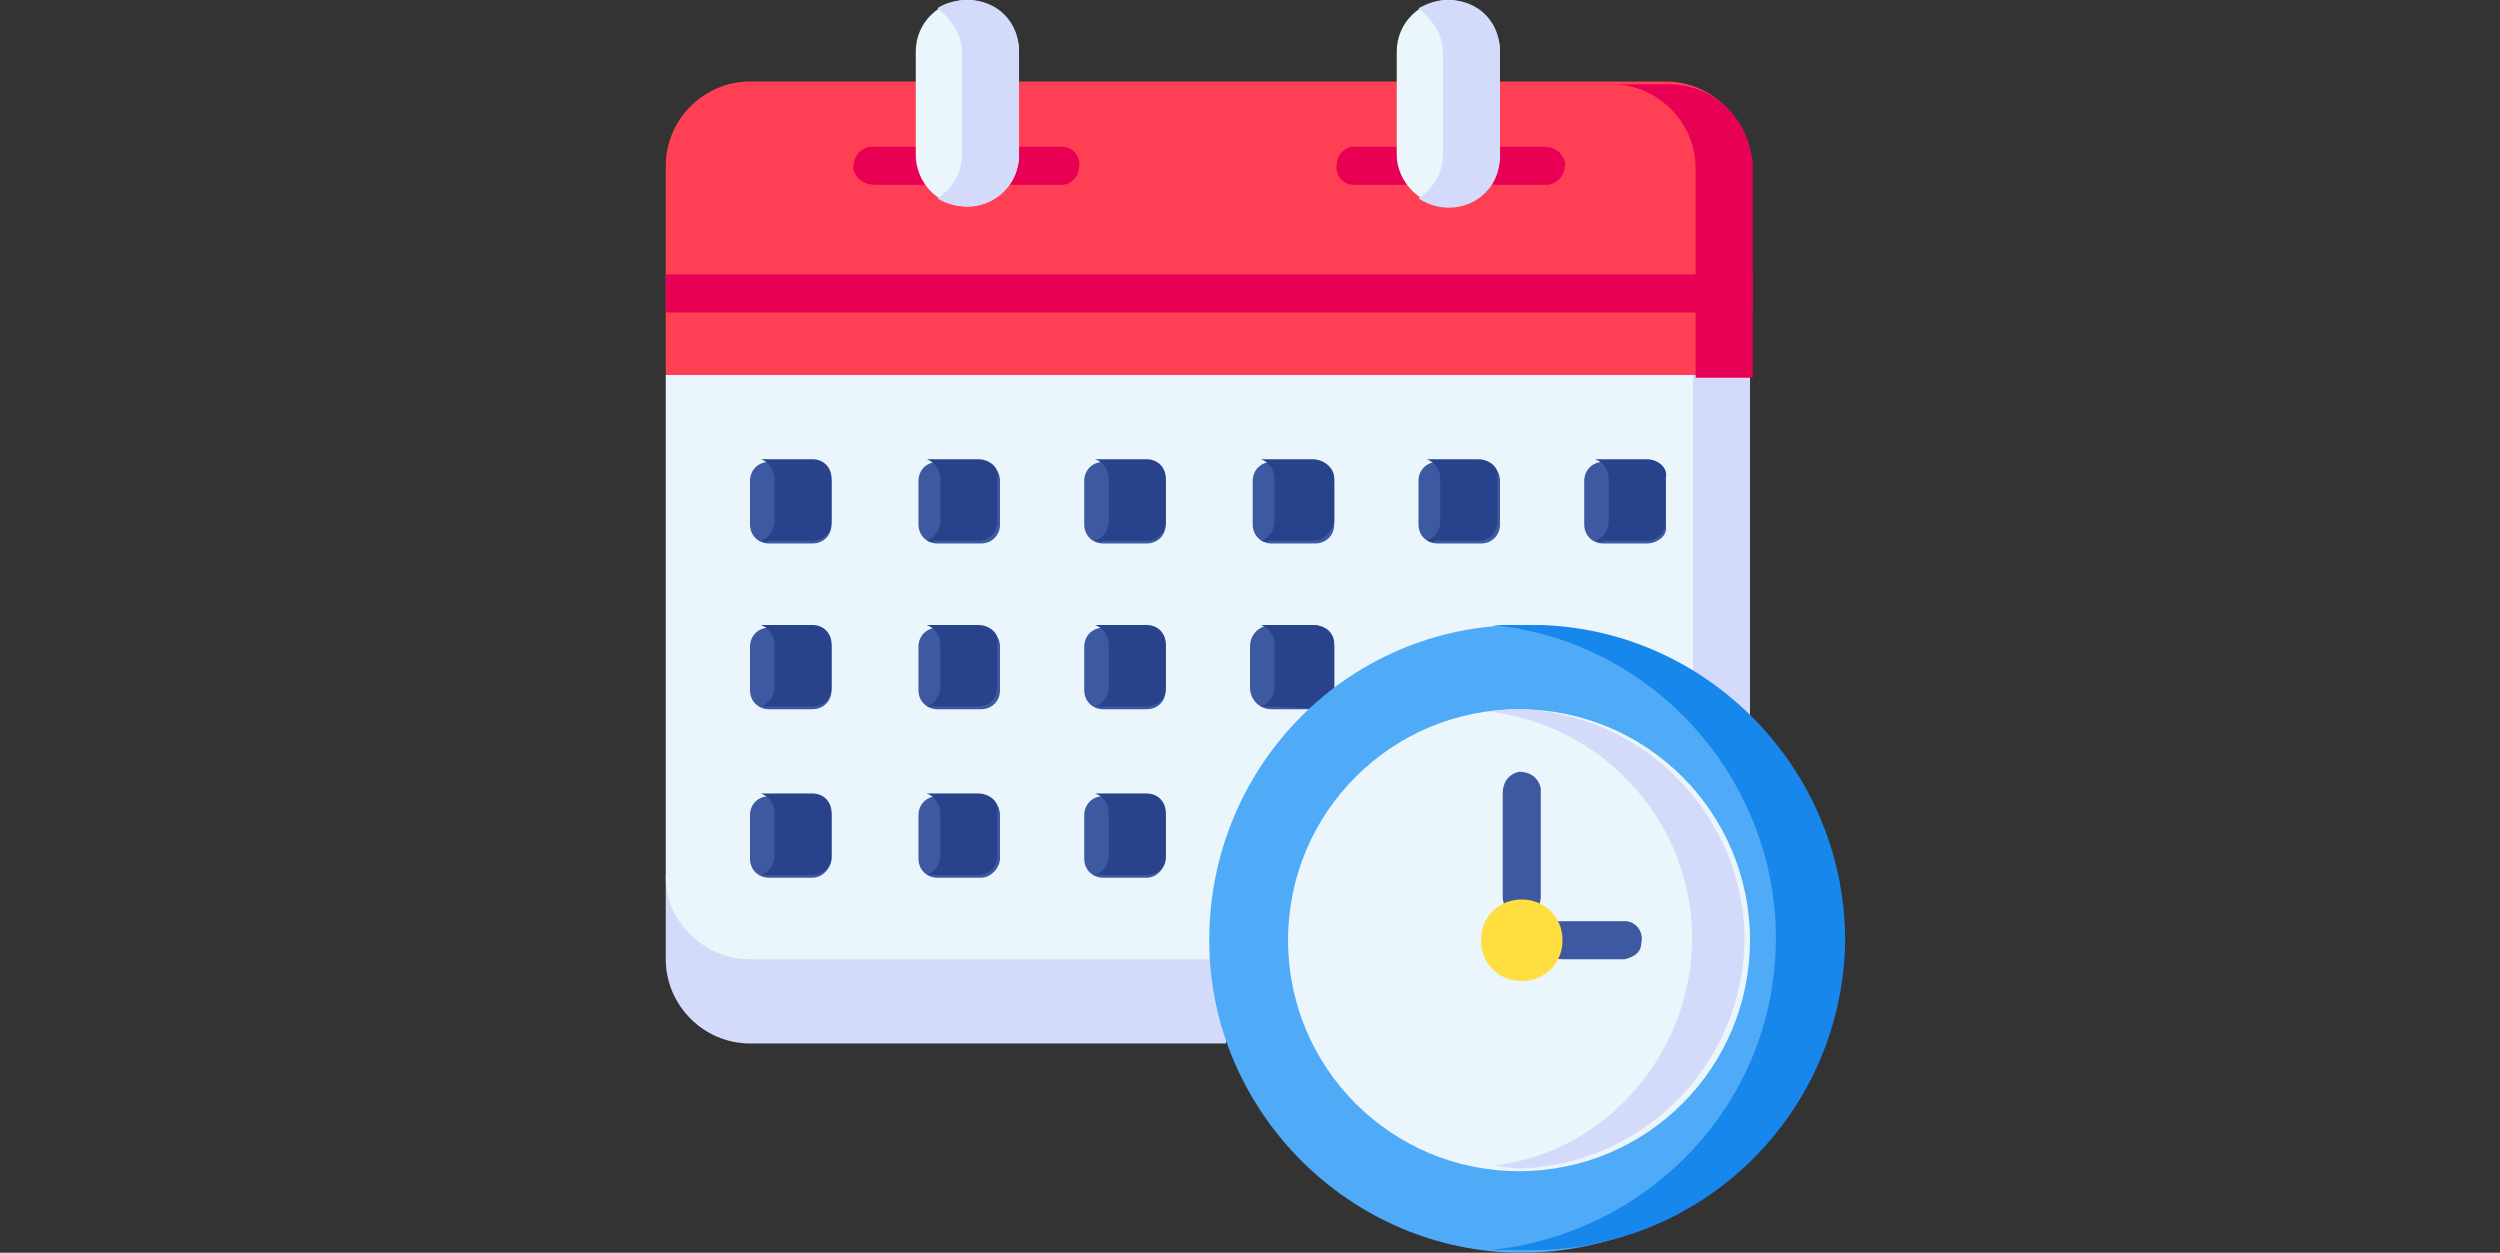 <?xml version="1.0" encoding="utf-8"?>
<!-- Generator: Adobe Illustrator 25.2.1, SVG Export Plug-In . SVG Version: 6.00 Build 0)  -->
<svg version="1.1" id="Capa_1" xmlns="http://www.w3.org/2000/svg" xmlns:xlink="http://www.w3.org/1999/xlink" x="0px" y="0px"
	 viewBox="0 0 92 46.1" style="enable-background:new 0 0 92 46.1;" xml:space="preserve">
<rect x="0" y="0" width="92" height="46.1" fill="#333333" stroke="none"/>
<style type="text/css">
	.st0{fill:#D4DBFA;}
	.st1{fill:#EBF5FC;}
	.st2{fill:#3D59A1;}
	.st3{fill:#29428C;}
	.st4{fill:#FF4054;}
	.st5{fill:#E80054;}
	.st6{fill:#4FABF7;}
	.st7{fill:#1787EB;}
	.st8{fill:#FFDE40;}
</style>
<path class="st0" d="M45.1,38.4H27.6c-1.7,0-3.1-1.4-3.1-3.1c0,0,0,0,0,0v-3.1h23.6L45.1,38.4z"/>
<path class="st1" d="M64.4,13.8v21.5H27.6c-1.7,0-3.1-1.4-3.1-3c0,0,0,0,0,0V13.8L46,6.1L64.4,13.8z"/>
<path class="st2" d="M29.9,20h-1.6c-0.4,0-0.7-0.3-0.7-0.7l0,0v-1.6c0-0.4,0.3-0.7,0.7-0.7l0,0h1.6c0.4,0,0.7,0.3,0.7,0.7l0,0v1.6
	C30.6,19.7,30.3,20,29.9,20L29.9,20"/>
<path class="st2" d="M36.1,20h-1.6c-0.4,0-0.7-0.3-0.7-0.7l0,0v-1.6c0-0.4,0.3-0.7,0.7-0.7l0,0h1.6c0.4,0,0.7,0.3,0.7,0.7l0,0v1.6
	C36.8,19.7,36.5,20,36.1,20L36.1,20"/>
<path class="st2" d="M42.2,20h-1.6c-0.4,0-0.7-0.3-0.7-0.7l0,0v-1.6c0-0.4,0.3-0.7,0.7-0.7l0,0h1.6c0.4,0,0.7,0.3,0.7,0.7l0,0v1.6
	C42.9,19.7,42.6,20,42.2,20L42.2,20"/>
<path class="st2" d="M48.4,20h-1.6c-0.4,0-0.7-0.3-0.7-0.7v-1.6c0-0.4,0.3-0.7,0.7-0.7l0,0h1.6c0.4,0,0.7,0.3,0.7,0.7l0,0v1.6
	C49.1,19.7,48.8,20,48.4,20"/>
<path class="st2" d="M54.5,20h-1.6c-0.4,0-0.7-0.3-0.7-0.7l0,0v-1.6c0-0.4,0.3-0.7,0.7-0.7l0,0h1.6c0.4,0,0.7,0.3,0.7,0.7l0,0v1.6
	C55.2,19.7,54.9,20,54.5,20L54.5,20"/>
<path class="st2" d="M60.6,20H59c-0.4,0-0.7-0.3-0.7-0.7l0,0v-1.6c0-0.4,0.3-0.7,0.7-0.7l0,0h1.6c0.4,0,0.7,0.3,0.7,0.7l0,0v1.6
	C61.4,19.7,61,20,60.6,20L60.6,20"/>
<path class="st2" d="M29.9,26.1h-1.6c-0.4,0-0.7-0.3-0.7-0.7l0,0v-1.6c0-0.4,0.3-0.7,0.7-0.7l0,0h1.6c0.4,0,0.7,0.3,0.7,0.7l0,0v1.6
	C30.6,25.8,30.3,26.1,29.9,26.1L29.9,26.1"/>
<path class="st2" d="M36.1,26.1h-1.6c-0.4,0-0.7-0.3-0.7-0.7l0,0v-1.6c0-0.4,0.3-0.7,0.7-0.7l0,0h1.6c0.4,0,0.7,0.3,0.7,0.7l0,0v1.6
	C36.8,25.8,36.5,26.1,36.1,26.1L36.1,26.1"/>
<path class="st2" d="M42.2,26.1h-1.6c-0.4,0-0.7-0.3-0.7-0.7l0,0v-1.6c0-0.4,0.3-0.7,0.7-0.7l0,0h1.6c0.4,0,0.7,0.3,0.7,0.7l0,0v1.6
	C42.9,25.8,42.6,26.1,42.2,26.1L42.2,26.1"/>
<path class="st2" d="M49.1,26.1v-2.3c0-0.4-0.3-0.8-0.8-0.8h-1.5c-0.4,0-0.8,0.3-0.8,0.8v1.5c0,0.4,0.3,0.8,0.8,0.8H49.1z"/>
<path class="st2" d="M29.9,32.3h-1.6c-0.4,0-0.7-0.3-0.7-0.7l0,0v-1.6c0-0.4,0.3-0.7,0.7-0.7l0,0h1.6c0.4,0,0.7,0.3,0.7,0.7l0,0v1.6
	C30.6,31.9,30.3,32.3,29.9,32.3L29.9,32.3"/>
<path class="st2" d="M36.1,32.3h-1.6c-0.4,0-0.7-0.3-0.7-0.7l0,0v-1.6c0-0.4,0.3-0.7,0.7-0.7l0,0h1.6c0.4,0,0.7,0.3,0.7,0.7l0,0v1.6
	C36.8,31.9,36.5,32.3,36.1,32.3L36.1,32.3"/>
<path class="st2" d="M42.2,32.3h-1.6c-0.4,0-0.7-0.3-0.7-0.7l0,0v-1.6c0-0.4,0.3-0.7,0.7-0.7l0,0h1.6c0.4,0,0.7,0.3,0.7,0.7l0,0v1.6
	C42.9,31.9,42.6,32.3,42.2,32.3L42.2,32.3"/>
<path class="st3" d="M60.6,16.9H59c-0.1,0-0.2,0-0.3,0c0.3,0.1,0.5,0.4,0.5,0.7v1.6c0,0.3-0.2,0.6-0.5,0.7c0.1,0,0.2,0.1,0.3,0h1.6
	c0.4,0,0.7-0.3,0.7-0.7v-1.6C61.4,17.2,61,16.9,60.6,16.9"/>
<path class="st3" d="M54.4,16.9h-1.6c-0.1,0-0.2,0-0.3,0c0.3,0.1,0.5,0.4,0.5,0.7v1.6c0,0.3-0.2,0.6-0.5,0.7c0.1,0,0.2,0.1,0.3,0
	h1.6c0.4,0,0.7-0.3,0.7-0.7v-1.6C55.2,17.2,54.8,16.9,54.4,16.9"/>
<path class="st3" d="M48.3,16.9h-1.6c-0.1,0-0.2,0-0.3,0c0.3,0.1,0.5,0.4,0.5,0.7v1.6c0,0.3-0.2,0.6-0.5,0.7c0.1,0,0.2,0.1,0.3,0
	h1.6c0.4,0,0.7-0.3,0.8-0.7v-1.6C49.1,17.2,48.7,16.9,48.3,16.9"/>
<path class="st3" d="M42.2,16.9h-1.6c-0.1,0-0.2,0-0.3,0c0.3,0.1,0.5,0.4,0.5,0.7v1.6c0,0.3-0.2,0.6-0.5,0.7c0.1,0,0.2,0.1,0.3,0
	h1.6c0.4,0,0.7-0.3,0.7-0.7v-1.6C42.9,17.2,42.6,16.9,42.2,16.9"/>
<path class="st3" d="M36,16.9h-1.6c-0.1,0-0.2,0-0.3,0c0.3,0.1,0.5,0.4,0.5,0.7v1.6c0,0.3-0.2,0.6-0.5,0.7c0.1,0,0.2,0.1,0.3,0H36
	c0.4,0,0.7-0.3,0.7-0.7v-1.6C36.8,17.2,36.4,16.9,36,16.9"/>
<path class="st3" d="M29.9,16.9h-1.6c-0.1,0-0.2,0-0.3,0c0.3,0.1,0.5,0.4,0.5,0.7v1.6c0,0.3-0.2,0.6-0.5,0.7c0.1,0,0.2,0.1,0.3,0
	h1.6c0.4,0,0.7-0.3,0.7-0.7v-1.6C30.6,17.2,30.3,16.9,29.9,16.9"/>
<path class="st3" d="M29.9,23h-1.6c-0.1,0-0.2,0-0.3,0c0.3,0.1,0.5,0.4,0.5,0.7v1.6c0,0.3-0.2,0.6-0.5,0.7c0.1,0,0.2,0,0.3,0h1.6
	c0.4,0,0.7-0.3,0.7-0.7v-1.6C30.6,23.3,30.3,23,29.9,23"/>
<path class="st3" d="M29.9,29.2h-1.6c-0.1,0-0.2,0-0.3,0c0.3,0.1,0.5,0.4,0.5,0.7v1.6c0,0.3-0.2,0.6-0.5,0.7c0.1,0,0.2,0,0.3,0h1.6
	c0.4,0,0.7-0.3,0.7-0.7v-1.6C30.6,29.5,30.3,29.2,29.9,29.2"/>
<path class="st3" d="M36,23h-1.6c-0.1,0-0.2,0-0.3,0c0.3,0.1,0.5,0.4,0.5,0.7v1.6c0,0.3-0.2,0.6-0.5,0.7c0.1,0,0.2,0,0.3,0H36
	c0.4,0,0.7-0.3,0.7-0.7v-1.6C36.8,23.3,36.4,23,36,23"/>
<path class="st3" d="M36,29.2h-1.6c-0.1,0-0.2,0-0.3,0c0.3,0.1,0.5,0.4,0.5,0.7v1.6c0,0.3-0.2,0.6-0.5,0.7c0.1,0,0.2,0,0.3,0H36
	c0.4,0,0.7-0.3,0.7-0.7v-1.6C36.8,29.5,36.4,29.2,36,29.2"/>
<path class="st3" d="M42.2,23h-1.6c-0.1,0-0.2,0-0.3,0c0.3,0.1,0.5,0.4,0.5,0.7v1.6c0,0.3-0.2,0.6-0.5,0.7c0.1,0,0.2,0,0.3,0h1.6
	c0.4,0,0.7-0.3,0.7-0.7v-1.6C42.9,23.3,42.6,23,42.2,23"/>
<path class="st3" d="M49.1,26.1v-2.4c0-0.4-0.3-0.7-0.8-0.7h-1.6c-0.1,0-0.2,0-0.3,0c0.3,0.1,0.5,0.4,0.5,0.7v1.6
	c0,0.3-0.2,0.6-0.5,0.7c0.1,0,0.2,0,0.3,0L49.1,26.1z"/>
<path class="st3" d="M42.2,29.2h-1.6c-0.1,0-0.2,0-0.3,0c0.3,0.1,0.5,0.4,0.5,0.7v1.6c0,0.3-0.2,0.6-0.5,0.7c0.1,0,0.2,0,0.3,0h1.6
	c0.4,0,0.7-0.3,0.7-0.7v-1.6C42.9,29.5,42.6,29.2,42.2,29.2"/>
<polygon class="st0" points="62.3,12.9 62.3,35.3 64.4,35.3 64.4,13.8 "/>
<path class="st4" d="M64.4,13.8V6.1c0-1.7-1.4-3.1-3.1-3.1H27.6c-1.7,0-3.1,1.4-3.1,3.1l0,0v7.7H64.4z"/>
<path class="st5" d="M34.2,6.8h-2c-0.4,0-0.7-0.2-0.8-0.6c0-0.4,0.2-0.7,0.6-0.8c0.1,0,0.1,0,0.2,0h2c0.4,0,0.7,0.2,0.8,0.6
	c0,0.4-0.2,0.7-0.6,0.8C34.3,6.8,34.2,6.8,34.2,6.8"/>
<path class="st5" d="M39.1,6.8h-2c-0.4,0-0.7-0.2-0.8-0.6c0-0.4,0.2-0.7,0.6-0.8c0.1,0,0.1,0,0.2,0h2c0.4,0,0.7,0.4,0.6,0.8
	C39.7,6.5,39.4,6.8,39.1,6.8"/>
<path class="st5" d="M51.8,6.8h-2c-0.4,0-0.7-0.4-0.6-0.8c0-0.3,0.3-0.6,0.6-0.6h2c0.4,0,0.7,0.4,0.6,0.8
	C52.4,6.5,52.2,6.8,51.8,6.8"/>
<path class="st5" d="M56.8,6.8h-2c-0.4,0-0.7-0.2-0.8-0.6c0-0.4,0.2-0.7,0.6-0.8c0.1,0,0.1,0,0.2,0h2c0.4,0,0.7,0.2,0.8,0.6
	c0,0.4-0.2,0.7-0.6,0.8C56.9,6.8,56.8,6.8,56.8,6.8"/>
<path class="st1" d="M37.5,5.7c0,1.1-0.9,1.9-1.9,1.9c-1.1,0-1.9-0.9-1.9-1.9V1.9c0-1.1,0.9-1.9,1.9-1.9c1.1,0,1.9,0.9,1.9,1.9V5.7z
	"/>
<path class="st1" d="M55.2,5.7c0,1.1-0.9,1.9-1.9,1.9s-1.9-0.9-1.9-1.9c0,0,0,0,0,0V1.9c0-1.1,0.9-1.9,1.9-1.9s1.9,0.9,1.9,1.9
	c0,0,0,0,0,0V5.7z"/>
<path class="st0" d="M53.3,0c-0.4,0-0.7,0.1-1.1,0.3c0.5,0.4,0.9,1,0.9,1.6v3.8c0,0.6-0.3,1.2-0.9,1.6c0.9,0.6,2.1,0.4,2.7-0.5
	c0.2-0.3,0.3-0.7,0.3-1.1V1.9C55.2,0.8,54.4,0,53.3,0L53.3,0"/>
<path class="st0" d="M35.6,0c-0.4,0-0.8,0.1-1.1,0.3c0.5,0.4,0.9,1,0.9,1.6v3.8c0,0.6-0.3,1.2-0.9,1.6c0.3,0.2,0.7,0.3,1.1,0.3
	c1.1,0,1.9-0.9,1.9-1.9l0,0V1.9C37.5,0.8,36.7,0,35.6,0L35.6,0"/>
<path class="st5" d="M61.4,3.1h-2.1c1.7,0,3.1,1.4,3.1,3.1l0,0v7.7h2.1V6.1C64.4,4.4,63.1,3.1,61.4,3.1"/>
<rect x="24.5" y="10.1" class="st5" width="40" height="1.4"/>
<path class="st6" d="M67.5,34.6c0,6.4-5.2,11.5-11.5,11.5s-11.5-5.2-11.5-11.5C44.5,28.2,49.6,23,56,23l0,0
	C62.4,23,67.5,28.2,67.5,34.6"/>
<path class="st1" d="M64.4,34.6c0,4.7-3.8,8.5-8.5,8.5c-4.7,0-8.5-3.8-8.5-8.5c0-4.7,3.8-8.5,8.5-8.5l0,0
	C60.6,26.1,64.4,29.9,64.4,34.6"/>
<path class="st2" d="M56,33.7c-0.4,0-0.7-0.3-0.7-0.7l0,0v-3.8c0-0.4,0.2-0.7,0.6-0.8c0.4,0,0.7,0.2,0.8,0.6c0,0.1,0,0.1,0,0.2v3.8
	C56.7,33.4,56.4,33.8,56,33.7C56,33.8,56,33.8,56,33.7"/>
<path class="st2" d="M59.8,35.3h-2.3c-0.4,0-0.7-0.2-0.8-0.6c0-0.4,0.2-0.7,0.6-0.8c0.1,0,0.1,0,0.2,0h2.3c0.4,0,0.7,0.4,0.6,0.8
	C60.4,35,60.2,35.2,59.8,35.3"/>
<path class="st7" d="M56,23c-0.4,0-0.7,0-1.1,0c6.3,0.6,11,6.3,10.4,12.6c-0.5,5.5-4.9,9.8-10.4,10.4c0.4,0,0.7,0,1.1,0
	c6.4,0.2,11.7-4.8,11.9-11.2C68,28.5,63,23.2,56.7,23C56.4,23,56.2,23,56,23"/>
<path class="st0" d="M56,26.1c-0.4,0-0.7,0-1.1,0.1c4.6,0.6,7.9,4.8,7.3,9.4c-0.5,3.8-3.5,6.9-7.3,7.3c0.4,0,0.7,0.1,1.1,0.1
	c4.7-0.2,8.3-4.1,8.2-8.7C64,29.8,60.4,26.3,56,26.1"/>
<path class="st8" d="M57.5,34.6c0,0.9-0.7,1.5-1.5,1.5c-0.9,0-1.5-0.7-1.5-1.5c0-0.9,0.7-1.5,1.5-1.5S57.5,33.7,57.5,34.6L57.5,34.6
	"/>
</svg>
